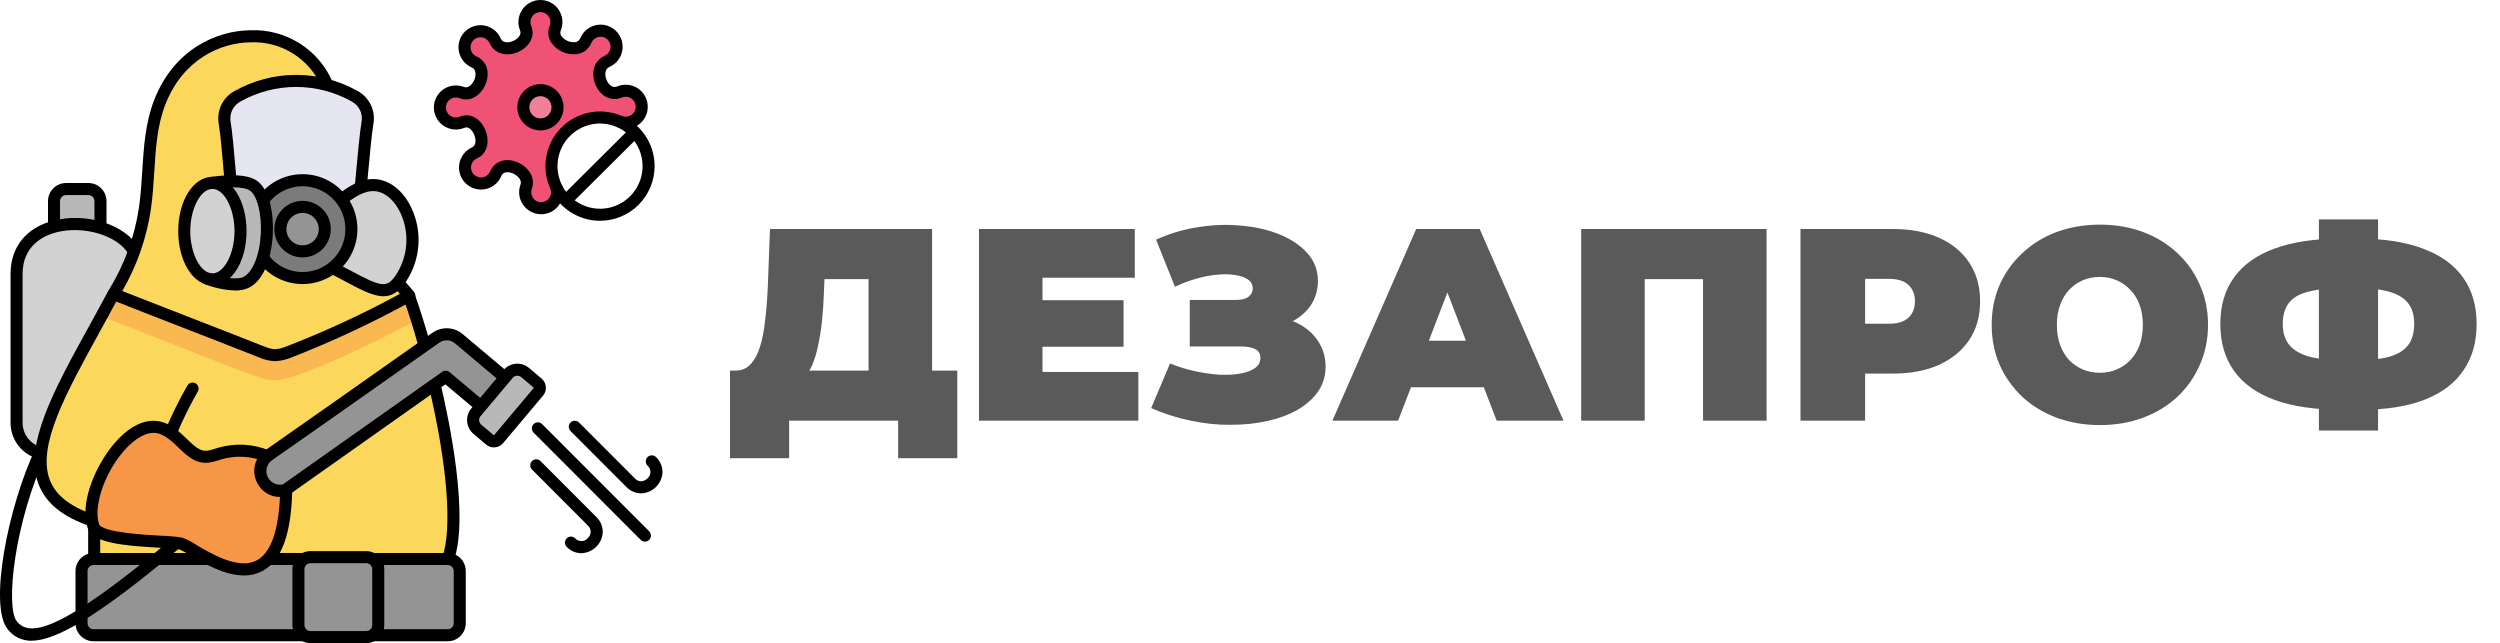 <?xml version="1.0" encoding="UTF-8"?> <svg xmlns="http://www.w3.org/2000/svg" width="517" height="133" viewBox="0 0 517 133" fill="none"><path d="M179.617 81.337V57.723H170.5L170.386 60.554C170.311 62.631 170.179 64.575 169.99 66.387C169.801 68.199 169.537 69.86 169.197 71.371C168.895 72.881 168.499 74.221 168.008 75.391C167.517 76.524 166.913 77.468 166.196 78.223L152.095 76.637C153.341 76.637 154.36 76.222 155.153 75.391C155.984 74.523 156.644 73.334 157.135 71.823C157.626 70.276 157.985 68.464 158.211 66.387C158.475 64.273 158.664 61.951 158.777 59.422L159.23 47.36H192.755V81.337H179.617ZM150.963 94.758V76.637H197.964V94.758H185.733V87H163.194V94.758H150.963ZM214.684 62.083H232.353V71.71H214.684V62.083ZM215.591 76.92H235.411V87H202.453V47.36H234.674V57.44H215.591V76.92ZM238.057 84.395L241.964 75.165C243.626 75.844 245.324 76.373 247.061 76.75C248.835 77.128 250.534 77.373 252.158 77.486C253.781 77.562 255.216 77.486 256.461 77.26C257.745 77.033 258.764 76.656 259.519 76.127C260.274 75.599 260.652 74.9 260.652 74.032C260.652 73.126 260.274 72.503 259.519 72.163C258.764 71.823 257.839 71.654 256.745 71.654H246.042V62.027H255.612C256.745 62.027 257.594 61.819 258.16 61.404C258.764 60.951 259.066 60.366 259.066 59.648C259.066 58.856 258.727 58.233 258.047 57.78C257.405 57.327 256.518 57.025 255.385 56.874C254.291 56.685 253.045 56.666 251.648 56.817C250.251 56.93 248.798 57.213 247.288 57.666C245.815 58.082 244.381 58.629 242.984 59.309L239.076 49.569C241.87 48.285 244.796 47.417 247.854 46.964C250.95 46.473 253.951 46.378 256.858 46.68C259.802 46.945 262.445 47.568 264.786 48.549C267.164 49.531 269.052 50.833 270.449 52.456C271.845 54.042 272.544 55.93 272.544 58.119C272.544 60.007 272.034 61.706 271.015 63.216C269.996 64.688 268.599 65.84 266.824 66.67C265.088 67.501 263.106 67.916 260.878 67.916L261.162 65.255C263.766 65.255 266.032 65.727 267.957 66.67C269.92 67.576 271.43 68.822 272.487 70.408C273.582 71.993 274.13 73.805 274.13 75.844C274.13 77.732 273.62 79.431 272.601 80.941C271.581 82.413 270.166 83.678 268.353 84.735C266.579 85.754 264.503 86.528 262.124 87.057C259.784 87.585 257.254 87.849 254.536 87.849C251.856 87.887 249.1 87.604 246.268 87C243.475 86.434 240.738 85.565 238.057 84.395ZM275.538 87L292.867 47.36H306.004L323.333 87H309.515L296.717 53.702H301.927L289.129 87H275.538ZM285.845 80.091L289.242 70.464H307.477L310.874 80.091H285.845ZM326.991 87V47.36H365.329V87H352.191V54.892L355.079 57.723H337.241L340.129 54.892V87H326.991ZM372.339 87V47.36H391.422C395.122 47.36 398.312 47.964 400.993 49.172C403.711 50.38 405.806 52.117 407.278 54.382C408.751 56.609 409.487 59.252 409.487 62.31C409.487 65.368 408.751 68.01 407.278 70.238C405.806 72.465 403.711 74.202 400.993 75.448C398.312 76.656 395.122 77.26 391.422 77.26H379.757L385.703 71.54V87H372.339ZM385.703 73.013L379.757 66.954H390.573C392.423 66.954 393.782 66.538 394.65 65.708C395.556 64.877 396.009 63.745 396.009 62.31C396.009 60.875 395.556 59.743 394.65 58.912C393.782 58.082 392.423 57.666 390.573 57.666H379.757L385.703 51.607V73.013ZM434.251 87.906C431.042 87.906 428.06 87.396 425.304 86.377C422.585 85.358 420.226 83.923 418.225 82.073C416.224 80.186 414.657 77.977 413.525 75.448C412.43 72.918 411.883 70.162 411.883 67.18C411.883 64.16 412.43 61.404 413.525 58.912C414.657 56.383 416.224 54.193 418.225 52.343C420.226 50.456 422.585 49.002 425.304 47.983C428.06 46.964 431.042 46.454 434.251 46.454C437.498 46.454 440.48 46.964 443.198 47.983C445.916 49.002 448.276 50.456 450.277 52.343C452.278 54.193 453.826 56.383 454.92 58.912C456.053 61.404 456.619 64.16 456.619 67.18C456.619 70.162 456.053 72.918 454.92 75.448C453.826 77.977 452.278 80.186 450.277 82.073C448.276 83.923 445.916 85.358 443.198 86.377C440.48 87.396 437.498 87.906 434.251 87.906ZM434.251 77.09C435.497 77.09 436.648 76.864 437.705 76.41C438.8 75.957 439.744 75.316 440.537 74.485C441.367 73.617 442.009 72.579 442.462 71.371C442.915 70.125 443.142 68.728 443.142 67.18C443.142 65.632 442.915 64.254 442.462 63.046C442.009 61.8 441.367 60.762 440.537 59.931C439.744 59.063 438.8 58.403 437.705 57.95C436.648 57.496 435.497 57.27 434.251 57.27C433.005 57.27 431.835 57.496 430.74 57.95C429.683 58.403 428.739 59.063 427.909 59.931C427.116 60.762 426.493 61.8 426.04 63.046C425.587 64.254 425.36 65.632 425.36 67.18C425.36 68.728 425.587 70.125 426.04 71.371C426.493 72.579 427.116 73.617 427.909 74.485C428.739 75.316 429.683 75.957 430.74 76.41C431.835 76.864 433.005 77.09 434.251 77.09ZM484.194 84.735C478.72 84.735 474.114 84.055 470.376 82.696C466.677 81.337 463.883 79.336 461.995 76.694C460.108 74.051 459.164 70.823 459.164 67.01C459.164 63.197 460.108 59.988 461.995 57.383C463.883 54.741 466.696 52.74 470.433 51.381C474.171 50.022 478.776 49.342 484.25 49.342C484.326 49.342 484.628 49.342 485.157 49.342C485.685 49.342 486.214 49.342 486.742 49.342C487.271 49.342 487.554 49.342 487.592 49.342C492.99 49.342 497.502 50.04 501.126 51.437C504.788 52.796 507.544 54.797 509.394 57.44C511.243 60.045 512.168 63.235 512.168 67.01C512.168 70.748 511.262 73.938 509.45 76.58C507.676 79.223 505.014 81.243 501.466 82.64C497.917 84.036 493.519 84.735 488.271 84.735C488.158 84.735 487.78 84.735 487.139 84.735C486.534 84.735 485.93 84.735 485.326 84.735C484.722 84.735 484.345 84.735 484.194 84.735ZM485.383 74.542C485.496 74.542 485.704 74.542 486.006 74.542C486.308 74.542 486.516 74.542 486.629 74.542C489.687 74.542 492.141 74.296 493.991 73.805C495.84 73.277 497.181 72.465 498.011 71.371C498.842 70.238 499.257 68.766 499.257 66.954C499.257 65.141 498.823 63.707 497.955 62.65C497.086 61.555 495.727 60.762 493.877 60.271C492.065 59.781 489.706 59.535 486.799 59.535C486.648 59.535 486.421 59.535 486.119 59.535C485.817 59.535 485.572 59.535 485.383 59.535C482.136 59.535 479.531 59.781 477.568 60.271C475.643 60.724 474.246 61.498 473.378 62.593C472.509 63.688 472.075 65.16 472.075 67.01C472.075 68.86 472.566 70.351 473.548 71.484C474.529 72.579 476.002 73.371 477.965 73.862C479.966 74.315 482.438 74.542 485.383 74.542ZM479.55 89.039V45.378H491.782V89.039H479.55Z" fill="#5A5A5A"></path><path d="M128.186 25.18L128.203 25.163C128.707 25.359 129.252 25.429 129.79 25.365C130.327 25.302 130.841 25.107 131.286 24.798C131.731 24.489 132.093 24.076 132.341 23.594C132.589 23.112 132.715 22.576 132.709 22.034C132.702 21.492 132.563 20.96 132.303 20.485C132.043 20.009 131.67 19.605 131.218 19.307C130.765 19.009 130.247 18.827 129.708 18.777C129.169 18.727 128.626 18.81 128.127 19.019C124.666 20.494 122.148 14.191 125.559 12.683C126.051 12.462 126.481 12.124 126.812 11.699C127.143 11.274 127.366 10.774 127.461 10.243C127.556 9.713 127.52 9.167 127.356 8.653C127.193 8.139 126.906 7.673 126.522 7.295C126.138 6.917 125.668 6.639 125.152 6.485C124.636 6.33 124.09 6.304 123.562 6.409C123.034 6.514 122.539 6.746 122.121 7.086C121.703 7.426 121.373 7.862 121.162 8.358C119.681 11.895 113.462 9.055 114.82 5.824C115.028 5.321 115.108 4.774 115.054 4.232C115 3.691 114.814 3.17 114.512 2.718C114.21 2.265 113.801 1.895 113.322 1.638C112.842 1.381 112.307 1.247 111.763 1.247C111.22 1.247 110.685 1.381 110.205 1.637C109.726 1.893 109.316 2.264 109.014 2.717C108.712 3.169 108.525 3.689 108.471 4.231C108.417 4.772 108.497 5.319 108.704 5.822C110.047 9.036 103.917 11.871 102.384 8.411C102.165 7.921 101.83 7.492 101.408 7.16C100.987 6.829 100.491 6.605 99.964 6.508C99.436 6.411 98.894 6.443 98.382 6.603C97.87 6.763 97.405 7.044 97.026 7.424C96.647 7.804 96.366 8.27 96.206 8.783C96.047 9.295 96.015 9.839 96.112 10.367C96.209 10.895 96.433 11.391 96.764 11.814C97.095 12.236 97.524 12.571 98.013 12.791C101.457 14.318 98.658 20.414 95.478 19.141C94.974 18.944 94.43 18.874 93.892 18.937C93.355 18.999 92.841 19.193 92.396 19.501C91.951 19.809 91.587 20.222 91.338 20.703C91.089 21.184 90.962 21.719 90.968 22.261C90.973 22.803 91.111 23.335 91.37 23.811C91.628 24.287 91.999 24.692 92.451 24.991C92.902 25.29 93.42 25.473 93.958 25.525C94.497 25.577 95.04 25.496 95.54 25.289C98.795 23.917 101.291 30.213 98.102 31.63C97.612 31.853 97.184 32.193 96.855 32.619C96.526 33.045 96.306 33.545 96.214 34.076C96.121 34.607 96.159 35.152 96.325 35.665C96.491 36.178 96.779 36.642 97.164 37.018C97.549 37.394 98.021 37.67 98.537 37.823C99.053 37.975 99.598 37.999 100.125 37.892C100.653 37.786 101.146 37.552 101.563 37.211C101.98 36.871 102.307 36.433 102.517 35.937C103.963 32.459 110.011 35.384 108.81 38.605C108.626 39.103 108.564 39.638 108.631 40.165C108.697 40.692 108.89 41.196 109.192 41.632C109.493 42.069 109.896 42.426 110.365 42.674C110.834 42.922 111.356 43.053 111.886 43.056C112.417 43.059 112.94 42.934 113.412 42.691C113.884 42.449 114.29 42.096 114.597 41.663C114.904 41.229 115.102 40.728 115.174 40.202C115.246 39.676 115.191 39.14 115.013 38.64C114.142 36.783 113.86 34.704 114.202 32.682C114.545 30.66 115.497 28.791 116.931 27.326C118.364 25.861 120.211 24.871 122.223 24.487C124.234 24.103 126.315 24.345 128.186 25.18Z" fill="#EF5275"></path><path d="M13.661 39.094H18.29C18.95 39.094 19.584 39.357 20.05 39.825C20.517 40.293 20.78 40.927 20.78 41.588V51.157H11.171V41.588C11.171 40.927 11.434 40.293 11.901 39.825C12.368 39.357 13.001 39.094 13.661 39.094Z" fill="#B8B8B8"></path><path d="M28.522 93.914H9.94C9.085 93.914 8.238 93.745 7.448 93.417C6.658 93.09 5.94 92.609 5.335 92.004C4.73 91.398 4.251 90.679 3.923 89.888C3.596 89.096 3.428 88.248 3.428 87.392V56.654C3.428 41.761 28.522 44.517 28.522 55.194L28.522 93.914Z" fill="#D2D2D2"></path><path d="M30.797 102.699C30.596 102.698 30.398 102.649 30.221 102.556C30.043 102.462 29.89 102.327 29.775 102.162C29.661 101.997 29.588 101.806 29.562 101.606C29.537 101.407 29.561 101.204 29.631 101.015C30.05 99.887 30.454 98.776 30.855 97.675C32.923 91.468 35.562 85.466 38.74 79.748C38.82 79.604 38.928 79.477 39.058 79.375C39.188 79.273 39.337 79.198 39.496 79.154C39.655 79.11 39.821 79.098 39.984 79.119C40.148 79.14 40.306 79.193 40.449 79.276C40.592 79.358 40.717 79.468 40.817 79.6C40.917 79.731 40.99 79.881 41.032 80.041C41.073 80.201 41.083 80.367 41.06 80.531C41.036 80.695 40.981 80.852 40.897 80.994C37.794 86.588 35.215 92.458 33.194 98.529C32.792 99.636 32.386 100.752 31.964 101.886C31.875 102.125 31.716 102.33 31.508 102.476C31.299 102.621 31.051 102.699 30.797 102.699Z" fill="#F9B851"></path><path d="M91.251 118.193C96.99 111.469 91.959 84.517 86.216 66.155L20.978 65.386C9.925 85.519 0.016 101.459 19.479 107.781V118.189L91.251 118.193Z" fill="#FBD85C"></path><path d="M56.87 78.629C61.774 78.629 79.142 70.022 86.215 66.155C85.665 64.394 85.107 62.708 84.553 61.13L23.463 60.803C22.636 62.353 21.807 63.881 20.977 65.385C56.284 79.363 54.78 78.629 56.87 78.629Z" fill="#F9B851"></path><path d="M61.299 39.886L67.993 18.346C62.714 3.573 39.95 3.316 33.032 21.169C30.369 28.041 31.04 35.698 29.985 42.993C29.067 49.318 26.846 55.383 23.464 60.803C33.746 64.875 43.535 68.597 53.817 72.668C56.336 73.666 57.217 73.77 60.121 72.636C68.541 69.35 76.734 65.506 84.644 61.13C79.647 55.427 83.732 59.271 61.299 39.886Z" fill="#FBD85C"></path><path d="M92.585 115.601H19.352C17.977 115.601 16.862 116.717 16.862 118.094V128.877C16.862 130.254 17.977 131.37 19.352 131.37H92.585C93.96 131.37 95.075 130.254 95.075 128.877V118.094C95.075 116.717 93.96 115.601 92.585 115.601Z" fill="#949494"></path><path d="M73.356 19.914C69.652 17.832 65.476 16.739 61.229 16.739C56.982 16.739 52.806 17.832 49.102 19.914C48.15 20.427 47.382 21.227 46.907 22.2C46.432 23.173 46.274 24.271 46.455 25.338C46.981 28.322 47.596 37.066 47.932 40.077L61.229 51.73L74.328 41.511C74.664 38.5 75.477 28.322 76.004 25.338C76.184 24.27 76.026 23.173 75.551 22.2C75.076 21.227 74.309 20.427 73.356 19.914Z" fill="#E6E5F2"></path><path d="M68.136 55.059C77.249 59.785 79.827 62.164 82.986 57.449C88.138 49.755 83.938 38.987 77.792 38.307C74.98 37.995 72.43 39.833 70.198 41.575L65.498 48.095L68.136 55.059Z" fill="#D2D2D2"></path><path d="M62.571 57.5C68.15 57.5 72.672 52.971 72.672 47.384C72.672 41.797 68.15 37.268 62.571 37.268C56.993 37.268 52.471 41.797 52.471 47.384C52.471 52.971 56.993 57.5 62.571 57.5Z" fill="#7B7B7B"></path><path d="M62.571 51.984C65.108 51.984 67.164 49.924 67.164 47.384C67.164 44.843 65.108 42.784 62.571 42.784C60.035 42.784 57.978 44.843 57.978 47.384C57.978 49.924 60.035 51.984 62.571 51.984Z" fill="#949494"></path><path d="M42.602 57.518C44.662 58.366 48.728 59.379 50.756 58.457C56.261 55.955 56.554 40.826 52.215 38.271C50.278 37.13 46.254 37.474 43.639 37.833L42.602 57.518Z" fill="#B8B8B8"></path><path d="M104.445 78.095L94.87 70.038C94.214 69.486 93.394 69.168 92.538 69.132C91.682 69.096 90.839 69.345 90.139 69.84C79.996 77.017 56.303 93.641 55.281 94.333C55.281 94.333 46.489 100.171 47.492 102.783C48.609 105.688 59.193 101.203 59.193 101.203L92.171 77.91L99.453 84.036L104.487 83.61L104.445 78.095Z" fill="#949494"></path><path d="M43.922 57.78C47.136 57.78 49.742 53.311 49.742 47.799C49.742 42.287 47.136 37.819 43.922 37.819C40.708 37.819 38.102 42.287 38.102 47.799C38.102 53.311 40.708 57.78 43.922 57.78Z" fill="#D2D2D2"></path><path d="M98.422 85.286L105.081 77.364C105.506 76.858 106.115 76.542 106.773 76.485C107.431 76.428 108.084 76.636 108.589 77.062L111.207 79.269C111.459 79.482 111.617 79.786 111.645 80.116C111.673 80.445 111.57 80.773 111.357 81.026L103.095 90.856C102.882 91.109 102.578 91.267 102.249 91.295C101.92 91.323 101.593 91.22 101.341 91.007L98.724 88.8C98.218 88.374 97.903 87.764 97.846 87.106C97.79 86.447 97.997 85.792 98.422 85.286Z" fill="#B8B8B8"></path><path d="M31.898 88.27C34.449 88.344 36.451 90.368 38.281 92.15C41.618 95.398 43.028 94.511 45.418 93.805C48.671 92.857 52.149 93.043 55.282 94.333C54.563 94.943 54.08 95.785 53.914 96.714C53.749 97.643 53.911 98.601 54.374 99.422C54.837 100.244 55.572 100.878 56.451 101.217C57.331 101.555 58.3 101.575 59.193 101.275C58.587 129.406 40.473 113.151 37.371 112.396C34.83 111.778 20.46 112.251 19.308 108.792C17.061 102.043 24.964 88.073 31.898 88.27Z" fill="#F79646"></path><path d="M111.762 25.727C113.716 25.727 115.301 24.14 115.301 22.182C115.301 20.224 113.716 18.637 111.762 18.637C109.807 18.637 108.222 20.224 108.222 22.182C108.222 24.14 109.807 25.727 111.762 25.727Z" fill="#F27F98"></path><path d="M111.914 44.303C111.184 44.302 110.466 44.126 109.818 43.789C109.171 43.452 108.613 42.964 108.193 42.367C107.765 41.767 107.49 41.071 107.394 40.341C107.297 39.61 107.382 38.866 107.64 38.176C108.02 37.156 106.901 36.191 105.986 35.828C105.568 35.664 104.164 35.217 103.665 36.417C103.377 37.1 102.927 37.702 102.353 38.172C101.78 38.641 101.102 38.963 100.376 39.11C99.65 39.257 98.9 39.225 98.19 39.016C97.479 38.807 96.831 38.427 96.3 37.91C95.769 37.393 95.373 36.754 95.144 36.049C94.916 35.344 94.862 34.593 94.989 33.863C95.116 33.132 95.418 32.444 95.871 31.857C96.323 31.27 96.912 30.802 97.586 30.495C98.59 30.049 98.408 28.631 98.043 27.786C98.01 27.71 97.222 25.928 96.022 26.438C95.334 26.724 94.587 26.837 93.846 26.766C93.104 26.695 92.392 26.444 91.77 26.033C91.149 25.622 90.637 25.065 90.281 24.41C89.924 23.755 89.734 23.023 89.725 22.277C89.717 21.531 89.892 20.795 90.234 20.132C90.576 19.47 91.076 18.902 91.688 18.477C92.301 18.053 93.008 17.786 93.747 17.699C94.487 17.613 95.237 17.709 95.93 17.98C96.9 18.372 97.756 17.308 98.094 16.502C98.178 16.303 98.874 14.537 97.508 13.931C96.834 13.629 96.244 13.168 95.788 12.588C95.332 12.007 95.024 11.324 94.89 10.598C94.755 9.871 94.8 9.123 95.018 8.417C95.237 7.712 95.623 7.07 96.144 6.547C96.665 6.024 97.306 5.636 98.01 5.416C98.714 5.195 99.461 5.15 100.187 5.283C100.912 5.416 101.595 5.724 102.175 6.18C102.756 6.636 103.217 7.226 103.519 7.9C104.135 9.289 105.914 8.568 106.115 8.481C106.915 8.135 107.958 7.27 107.555 6.304C107.269 5.611 107.158 4.859 107.232 4.113C107.306 3.367 107.562 2.651 107.978 2.027C108.394 1.404 108.956 0.893 109.616 0.54C110.276 0.186 111.012 0.001 111.761 0H111.763C112.511 0.001 113.247 0.186 113.907 0.539C114.566 0.893 115.129 1.403 115.544 2.026C115.96 2.649 116.217 3.364 116.291 4.109C116.365 4.855 116.255 5.607 115.97 6.3C115.879 6.509 115.851 6.74 115.889 6.965C115.927 7.19 116.03 7.399 116.186 7.566C116.511 7.96 116.926 8.271 117.395 8.473C117.864 8.675 118.375 8.762 118.885 8.728C119.135 8.71 119.374 8.62 119.574 8.469C119.775 8.318 119.927 8.112 120.013 7.876C120.451 6.843 121.254 6.008 122.269 5.531C123.283 5.054 124.438 4.969 125.511 5.291C126.585 5.614 127.502 6.322 128.086 7.279C128.671 8.237 128.883 9.377 128.681 10.481C128.553 11.21 128.249 11.896 127.793 12.479C127.337 13.062 126.745 13.522 126.069 13.82C124.864 14.353 125.14 15.861 125.453 16.585C125.536 16.776 126.303 18.441 127.639 17.872C128.339 17.578 129.101 17.464 129.856 17.54C130.612 17.616 131.336 17.881 131.963 18.309C132.591 18.737 133.101 19.315 133.449 19.991C133.796 20.667 133.969 21.42 133.952 22.18C133.942 22.91 133.754 23.626 133.404 24.266C133.054 24.906 132.554 25.451 131.946 25.854C131.336 26.264 130.636 26.521 129.906 26.603C129.176 26.685 128.436 26.59 127.751 26.325L128.653 24.001C128.966 24.12 129.303 24.163 129.635 24.124C129.968 24.086 130.287 23.967 130.564 23.779C130.838 23.599 131.064 23.353 131.221 23.064C131.378 22.775 131.461 22.451 131.463 22.122C131.47 21.779 131.392 21.438 131.234 21.133C131.077 20.827 130.846 20.565 130.562 20.371C130.279 20.177 129.951 20.058 129.61 20.022C129.268 19.987 128.923 20.038 128.606 20.17C126.497 21.068 124.208 19.979 123.169 17.576C122.23 15.408 122.576 12.639 125.055 11.542C125.361 11.403 125.627 11.192 125.832 10.926C126.038 10.661 126.175 10.349 126.233 10.018C126.291 9.688 126.268 9.348 126.165 9.028C126.062 8.709 125.883 8.419 125.644 8.184C125.404 7.95 125.111 7.777 124.789 7.681C124.468 7.585 124.128 7.57 123.8 7.635C123.471 7.701 123.163 7.845 122.903 8.057C122.642 8.268 122.437 8.54 122.305 8.849C122.051 9.488 121.627 10.045 121.079 10.46C120.531 10.875 119.88 11.131 119.197 11.202C118.253 11.295 117.3 11.149 116.427 10.777C115.555 10.405 114.789 9.819 114.202 9.073C113.786 8.556 113.517 7.937 113.424 7.28C113.331 6.623 113.417 5.953 113.672 5.34C113.802 5.029 113.853 4.691 113.819 4.355C113.785 4.02 113.668 3.698 113.479 3.419C113.291 3.135 113.036 2.903 112.737 2.741C112.437 2.58 112.103 2.495 111.763 2.494C111.424 2.495 111.09 2.579 110.791 2.739C110.492 2.899 110.237 3.13 110.049 3.412C109.86 3.694 109.744 4.018 109.71 4.355C109.676 4.693 109.726 5.034 109.855 5.348C110.838 7.701 109.214 9.859 107.1 10.772C104.653 11.83 102.19 11.048 101.246 8.917C101.115 8.627 100.919 8.371 100.672 8.169C100.426 7.968 100.137 7.826 99.826 7.755C99.327 7.641 98.804 7.716 98.357 7.967C97.911 8.218 97.573 8.626 97.41 9.112C97.248 9.598 97.271 10.127 97.476 10.597C97.681 11.067 98.054 11.443 98.521 11.653C100.659 12.602 101.429 14.995 100.388 17.47C99.497 19.589 97.365 21.241 95.014 20.301C94.692 20.172 94.343 20.129 93.999 20.175C93.655 20.221 93.329 20.356 93.053 20.566C92.647 20.865 92.365 21.302 92.259 21.795C92.154 22.288 92.232 22.803 92.479 23.243C92.726 23.682 93.125 24.016 93.601 24.181C94.077 24.346 94.597 24.33 95.062 24.138C97.109 23.271 99.278 24.367 100.329 26.798C101.265 28.969 100.975 31.718 98.606 32.771C98.298 32.909 98.03 33.123 97.826 33.392C97.622 33.662 97.488 33.978 97.438 34.313C97.383 34.65 97.412 34.996 97.523 35.32C97.634 35.643 97.824 35.934 98.075 36.166C98.318 36.389 98.611 36.551 98.93 36.638C99.249 36.724 99.584 36.733 99.906 36.663C100.229 36.593 100.531 36.447 100.785 36.236C101.04 36.025 101.24 35.756 101.369 35.452C102.237 33.365 104.511 32.565 106.901 33.51C109.071 34.369 110.886 36.6 109.975 39.042C109.859 39.353 109.822 39.688 109.866 40.017C109.909 40.346 110.033 40.659 110.226 40.929C110.41 41.212 110.664 41.441 110.964 41.596C111.263 41.75 111.597 41.824 111.934 41.81C112.259 41.809 112.579 41.729 112.866 41.577C113.154 41.425 113.4 41.206 113.585 40.938C113.775 40.669 113.898 40.357 113.942 40.03C113.987 39.703 113.951 39.37 113.839 39.059L116.185 38.223C116.427 38.908 116.503 39.641 116.406 40.362C116.309 41.082 116.042 41.769 115.627 42.365C115.217 42.961 114.669 43.448 114.03 43.786C113.391 44.123 112.681 44.301 111.959 44.304L111.914 44.303Z" fill="black"></path><path d="M22.023 47.096H19.534V41.589C19.533 41.258 19.402 40.941 19.169 40.707C18.935 40.474 18.619 40.342 18.289 40.342H13.661C13.331 40.342 13.014 40.474 12.781 40.707C12.547 40.941 12.416 41.258 12.416 41.589V46.885H9.926V41.589C9.927 40.597 10.321 39.646 11.021 38.945C11.721 38.243 12.67 37.849 13.661 37.848H18.289C19.279 37.849 20.229 38.243 20.929 38.945C21.629 39.646 22.023 40.597 22.024 41.589L22.023 47.096Z" fill="black"></path><path d="M8.161 94.955C6.457 94.56 4.937 93.596 3.85 92.222C2.764 90.847 2.176 89.144 2.182 87.392V56.654C2.182 51.112 5.401 47.096 11.014 45.636C17.912 43.838 26.042 46.468 28.768 51.37L26.593 52.584C24.452 48.732 17.326 46.573 11.64 48.049C9.038 48.726 4.672 50.745 4.672 56.654V87.392C4.668 88.582 5.067 89.738 5.804 90.671C6.541 91.604 7.573 92.258 8.731 92.527L8.161 94.955Z" fill="black"></path><path d="M35.319 90.745C35.114 90.745 34.912 90.694 34.731 90.596C34.55 90.499 34.396 90.358 34.283 90.187C34.169 90.015 34.1 89.819 34.081 89.614C34.061 89.409 34.093 89.203 34.172 89.014C35.497 85.831 37.023 82.737 38.74 79.749C38.82 79.605 38.928 79.478 39.058 79.376C39.188 79.274 39.337 79.199 39.496 79.155C39.655 79.111 39.821 79.099 39.984 79.12C40.148 79.141 40.306 79.194 40.449 79.276C40.592 79.359 40.717 79.469 40.817 79.601C40.917 79.732 40.99 79.882 41.032 80.042C41.073 80.202 41.083 80.368 41.06 80.532C41.036 80.695 40.981 80.853 40.897 80.995C39.231 83.893 37.752 86.895 36.467 89.982C36.371 90.208 36.212 90.401 36.008 90.537C35.803 90.673 35.564 90.745 35.319 90.745Z" fill="black"></path><path d="M86.6 71.831C85.566 68.14 84.482 64.679 83.378 61.545L85.727 60.716C86.848 63.901 87.948 67.414 88.997 71.157L86.6 71.831Z" fill="black"></path><path d="M93.832 116.015L91.483 115.187C93.559 109.286 92.504 96.065 88.662 79.82L91.085 79.245C92.98 87.261 97.043 106.887 93.832 116.015Z" fill="black"></path><path d="M18.233 109.14H20.723V115.602H18.233V109.14Z" fill="black"></path><path d="M18.456 108.753C12.886 106.824 9.458 104.01 7.977 100.15C4.874 92.062 11.139 80.682 18.394 67.504C19.696 65.141 21.035 62.708 22.366 60.215L24.561 61.391C23.225 63.894 21.881 66.336 20.575 68.709C13.62 81.341 7.614 92.25 10.301 99.255C11.503 102.386 14.436 104.722 19.269 106.396L18.456 108.753Z" fill="black"></path><path d="M56.867 74.698C55.653 74.638 54.461 74.342 53.359 73.828C48.217 71.791 43.198 69.843 38.179 67.895C33.162 65.946 28.146 63.999 23.006 61.963C22.836 61.896 22.683 61.792 22.557 61.659C22.432 61.526 22.337 61.367 22.28 61.193C22.223 61.019 22.205 60.834 22.227 60.653C22.25 60.471 22.311 60.297 22.408 60.142C25.694 54.866 27.854 48.967 28.753 42.815C29.105 40.38 29.265 37.838 29.419 35.38C29.727 30.488 30.045 25.43 31.871 20.718C35.961 10.163 44.834 6.328 51.773 6.258C55.389 6.104 58.964 7.064 62.019 9.008C65.073 10.951 67.46 13.785 68.858 17.128L66.555 18.077C65.341 15.199 63.276 12.763 60.637 11.096C57.999 9.428 54.914 8.61 51.798 8.752C45.673 8.813 37.832 12.226 34.192 21.62C32.505 25.971 32.213 30.617 31.904 35.537C31.746 38.044 31.583 40.637 31.217 43.171C30.34 49.168 28.328 54.943 25.29 60.184C29.948 62.024 34.514 63.796 39.078 65.568C44.102 67.519 49.127 69.47 54.274 71.509C56.545 72.408 57.095 72.479 59.669 71.475C67.557 68.393 75.246 64.821 82.689 60.779C82.525 60.59 82.374 60.413 82.231 60.246C81.899 59.858 81.615 59.527 81.343 59.219L83.209 57.568C83.488 57.884 83.779 58.223 84.12 58.621C84.517 59.084 84.983 59.628 85.579 60.307C85.702 60.447 85.792 60.614 85.842 60.793C85.892 60.973 85.902 61.161 85.87 61.345C85.838 61.529 85.765 61.703 85.657 61.855C85.549 62.007 85.408 62.132 85.245 62.222C77.285 66.624 69.043 70.491 60.573 73.799C59.405 74.329 58.148 74.633 56.867 74.698Z" fill="black"></path><path d="M62.891 132.618H19.352C18.361 132.616 17.412 132.222 16.712 131.521C16.012 130.819 15.618 129.869 15.617 128.877V118.095C15.618 117.103 16.012 116.152 16.712 115.451C17.412 114.75 18.361 114.355 19.352 114.354H43.256V116.848H19.352C19.021 116.848 18.705 116.98 18.472 117.214C18.238 117.447 18.107 117.764 18.107 118.095V128.877C18.107 129.207 18.238 129.524 18.472 129.758C18.705 129.992 19.021 130.123 19.352 130.124H62.891V132.618Z" fill="black"></path><path d="M92.585 132.618H77.044V130.124H92.585C92.915 130.123 93.231 129.992 93.465 129.758C93.698 129.524 93.83 129.207 93.83 128.877V118.095C93.83 117.764 93.698 117.447 93.465 117.214C93.231 116.98 92.915 116.848 92.585 116.848H77.044V114.354H92.585C93.575 114.355 94.525 114.75 95.225 115.451C95.925 116.152 96.319 117.103 96.32 118.095V128.877C96.319 129.869 95.925 130.819 95.225 131.521C94.525 132.222 93.575 132.616 92.585 132.618Z" fill="black"></path><path d="M55.445 114.354H62.891V116.848H55.445V114.354Z" fill="black"></path><path d="M75.835 38.92L73.356 38.689L73.542 36.67C73.93 32.444 74.413 27.185 74.777 25.122C74.913 24.311 74.792 23.478 74.43 22.74C74.068 22.002 73.484 21.396 72.76 21.009C69.257 19.033 65.307 17.99 61.287 17.98C57.267 17.971 53.312 18.994 49.8 20.953C49.051 21.334 48.443 21.942 48.062 22.692C47.681 23.441 47.548 24.292 47.681 25.122C48.035 27.127 48.409 31.448 48.738 35.259L48.924 37.384L46.444 37.605L46.258 35.475C45.949 31.901 45.564 27.453 45.229 25.556C45.002 24.231 45.196 22.868 45.784 21.66C46.372 20.451 47.324 19.458 48.505 18.821C52.391 16.635 56.773 15.488 61.229 15.488C65.686 15.488 70.067 16.635 73.953 18.821C75.135 19.459 76.087 20.452 76.675 21.66C77.262 22.869 77.456 24.232 77.229 25.557C76.883 27.517 76.385 32.94 76.022 36.898L75.835 38.92Z" fill="black"></path><path d="M79.306 61.265C77.12 61.265 74.506 59.865 70.891 57.928C69.888 57.391 68.784 56.799 67.562 56.166L68.707 53.951C69.94 54.591 71.053 55.187 72.065 55.729C78.966 59.427 79.964 59.723 81.951 56.754C83.148 54.89 83.858 52.754 84.015 50.544C84.172 48.333 83.772 46.119 82.852 44.104C81.632 41.475 79.689 39.771 77.655 39.547C75.364 39.288 73.094 40.895 70.963 42.558L69.432 40.591C71.967 38.613 74.705 36.709 77.928 37.067C80.835 37.389 83.52 39.627 85.109 43.052C86.225 45.453 86.711 48.099 86.52 50.739C86.329 53.38 85.468 55.929 84.019 58.143C82.527 60.372 81.053 61.265 79.306 61.265Z" fill="black"></path><path d="M62.571 58.747C60.773 58.744 59 58.315 57.399 57.493C55.798 56.672 54.415 55.482 53.362 54.021L55.381 52.564C56.475 54.087 58.023 55.223 59.802 55.809C61.581 56.396 63.5 56.402 65.283 55.827C67.066 55.252 68.621 54.126 69.725 52.61C70.829 51.095 71.424 49.267 71.425 47.391C71.427 45.515 70.835 43.687 69.734 42.17C68.632 40.652 67.079 39.523 65.297 38.946C63.515 38.368 61.596 38.371 59.816 38.954C58.036 39.538 56.486 40.672 55.39 42.193L53.373 40.731C54.51 39.154 56.033 37.895 57.795 37.076C59.557 36.257 61.499 35.905 63.436 36.053C65.373 36.202 67.24 36.846 68.857 37.924C70.474 39.002 71.788 40.477 72.672 42.21C73.557 43.942 73.982 45.873 73.908 47.817C73.834 49.761 73.263 51.654 72.249 53.314C71.235 54.973 69.813 56.345 68.119 57.296C66.424 58.247 64.514 58.747 62.571 58.747Z" fill="black"></path><path d="M62.571 53.23C61.416 53.23 60.288 52.888 59.328 52.245C58.368 51.602 57.62 50.689 57.178 49.621C56.736 48.553 56.62 47.377 56.846 46.243C57.071 45.109 57.627 44.067 58.443 43.249C59.26 42.431 60.3 41.875 61.432 41.649C62.565 41.423 63.738 41.539 64.805 41.982C65.872 42.424 66.783 43.174 67.425 44.135C68.066 45.097 68.409 46.227 68.409 47.384C68.407 48.934 67.791 50.42 66.697 51.516C65.602 52.612 64.119 53.229 62.571 53.23ZM62.571 44.031C61.909 44.031 61.262 44.227 60.711 44.596C60.161 44.964 59.731 45.488 59.478 46.101C59.225 46.713 59.158 47.387 59.288 48.038C59.417 48.688 59.736 49.286 60.204 49.755C60.672 50.224 61.269 50.543 61.918 50.672C62.567 50.802 63.24 50.735 63.852 50.481C64.464 50.228 64.987 49.798 65.354 49.246C65.722 48.695 65.919 48.047 65.919 47.384C65.918 46.495 65.565 45.642 64.937 45.014C64.309 44.385 63.459 44.032 62.571 44.031Z" fill="black"></path><path d="M48.625 60.072C46.394 59.99 44.195 59.516 42.128 58.671L43.075 56.364C45.424 57.332 48.864 57.947 50.241 57.322C52.213 56.425 53.696 52.836 53.93 48.39C54.153 44.153 53.144 40.265 51.583 39.346C50.893 38.938 48.962 38.361 43.807 39.068L43.471 36.597C48.034 35.971 51.101 36.167 52.846 37.195C55.83 38.952 56.634 44.395 56.417 48.521C56.306 50.62 55.608 57.62 51.27 59.592C50.432 59.936 49.531 60.099 48.625 60.072Z" fill="black"></path><path d="M55.979 95.366L54.584 93.3C55.633 92.591 79.37 75.933 89.42 68.821C90.345 68.168 91.459 67.84 92.59 67.888C93.72 67.935 94.803 68.355 95.67 69.083L105.245 77.139L103.644 79.049L94.069 70.993C93.623 70.618 93.066 70.402 92.485 70.378C91.904 70.353 91.331 70.523 90.856 70.859C80.8 77.975 57.03 94.654 55.979 95.366Z" fill="black"></path><path d="M59.91 102.222L58.476 100.184L91.454 76.89C91.679 76.732 91.949 76.652 92.224 76.664C92.499 76.675 92.761 76.778 92.972 76.955L100.253 83.081L98.652 84.99L92.104 79.482L59.91 102.222Z" fill="black"></path><path d="M6.497 132.503C5.555 132.518 4.622 132.313 3.774 131.904C2.925 131.494 2.183 130.892 1.608 130.144C-2.352 125.444 1.538 104.97 7.442 92.532L9.691 93.603C3.074 107.544 1.009 125.565 3.511 128.535C6.023 131.515 11.657 131.487 35.682 111.304L37.282 113.215C20.173 127.587 11.537 132.502 6.497 132.503Z" fill="black"></path><path d="M43.922 59.026C39.96 59.026 36.857 54.094 36.857 47.799C36.857 41.504 39.96 36.572 43.922 36.572C47.883 36.572 50.986 41.503 50.986 47.799C50.986 54.094 47.884 59.026 43.922 59.026ZM43.922 39.066C41.485 39.066 39.347 43.147 39.347 47.799C39.347 52.451 41.485 56.532 43.922 56.532C46.359 56.532 48.497 52.451 48.497 47.799C48.497 43.147 46.359 39.066 43.922 39.066Z" fill="black"></path><path d="M102.139 92.523C101.554 92.523 100.986 92.316 100.538 91.938L97.92 89.732C97.545 89.415 97.236 89.028 97.01 88.592C96.784 88.156 96.646 87.68 96.604 87.19C96.562 86.701 96.617 86.208 96.765 85.739C96.913 85.271 97.152 84.837 97.468 84.461L104.125 76.537C104.764 75.779 105.676 75.305 106.663 75.221C107.65 75.135 108.63 75.446 109.388 76.084L112.006 78.29C112.51 78.717 112.825 79.326 112.882 79.985C112.938 80.644 112.732 81.298 112.307 81.804L104.046 91.636C103.812 91.915 103.52 92.138 103.191 92.291C102.862 92.444 102.503 92.523 102.139 92.523ZM106.984 77.7C106.803 77.699 106.623 77.739 106.458 77.816C106.293 77.892 106.147 78.004 106.03 78.143L99.373 86.067C99.268 86.192 99.188 86.337 99.138 86.493C99.089 86.649 99.071 86.813 99.085 86.977C99.099 87.14 99.145 87.298 99.22 87.444C99.295 87.589 99.398 87.718 99.524 87.823L102.142 90.03L110.402 80.198L107.784 77.991C107.56 77.803 107.277 77.699 106.984 77.7Z" fill="black"></path><path d="M75.732 133H64.204C63.213 132.999 62.264 132.604 61.564 131.903C60.864 131.202 60.47 130.251 60.469 129.259V117.712C60.47 116.72 60.864 115.769 61.564 115.068C62.264 114.367 63.213 113.972 64.204 113.971H75.732C76.722 113.972 77.671 114.367 78.371 115.068C79.072 115.769 79.466 116.72 79.467 117.712V129.259C79.466 130.251 79.072 131.202 78.371 131.903C77.671 132.604 76.722 132.999 75.732 133ZM64.204 116.465C63.873 116.465 63.557 116.597 63.324 116.831C63.09 117.064 62.959 117.381 62.959 117.712V129.259C62.959 129.59 63.09 129.907 63.324 130.14C63.557 130.374 63.873 130.506 64.204 130.506H75.732C76.062 130.506 76.378 130.374 76.612 130.14C76.845 129.907 76.976 129.59 76.977 129.259V117.712C76.976 117.381 76.845 117.064 76.612 116.83C76.378 116.597 76.062 116.465 75.732 116.465H64.204Z" fill="black"></path><path d="M50.436 119.001C46.389 119.001 42.137 116.486 39.309 114.814C38.597 114.355 37.851 113.951 37.077 113.607C35.756 113.424 34.427 113.314 33.094 113.277C25.24 112.84 19.151 112.262 18.127 109.187C16.527 104.381 19.313 97.451 22.579 93.046C25.523 89.074 28.805 86.917 31.933 87.024C34.895 87.109 37.069 89.23 38.989 91.1L39.149 91.256C41.639 93.68 42.502 93.41 44.396 92.815L45.066 92.609C48.591 91.574 52.364 91.775 55.759 93.181C55.957 93.263 56.131 93.395 56.263 93.565C56.395 93.734 56.481 93.935 56.513 94.147C56.545 94.36 56.522 94.577 56.445 94.778C56.368 94.979 56.241 95.156 56.076 95.293C55.582 95.717 55.251 96.299 55.138 96.941C55.026 97.582 55.139 98.243 55.458 98.81C55.778 99.377 56.284 99.815 56.89 100.05C57.497 100.285 58.166 100.302 58.783 100.098C58.973 100.032 59.176 100.012 59.375 100.042C59.573 100.071 59.762 100.148 59.925 100.266C60.087 100.385 60.219 100.541 60.308 100.721C60.398 100.901 60.442 101.101 60.438 101.302C60.241 110.39 58.264 115.857 54.39 118.017C53.179 118.681 51.816 119.02 50.436 119.001ZM31.755 89.516C29.588 89.516 26.914 91.381 24.578 94.533C21.153 99.153 19.395 105.113 20.489 108.399C21.059 110.111 30.221 110.62 33.232 110.787C34.717 110.818 36.198 110.951 37.665 111.185C38.692 111.556 39.67 112.054 40.575 112.667C43.895 114.63 49.454 117.916 53.18 115.838C55.977 114.279 57.562 109.886 57.896 102.77C56.953 102.782 56.024 102.533 55.212 102.051C54.4 101.57 53.736 100.874 53.292 100.04C52.842 99.267 52.595 98.393 52.576 97.499C52.557 96.605 52.765 95.721 53.182 94.93C50.752 94.268 48.186 94.293 45.769 95.002L45.142 95.196C42.62 95.987 40.722 96.265 37.413 93.045L37.252 92.888C35.581 91.259 33.854 89.575 31.862 89.517C31.826 89.516 31.791 89.516 31.755 89.516Z" fill="black"></path><path d="M133.375 112.01C133.212 112.01 133.05 111.978 132.899 111.915C132.748 111.853 132.611 111.761 132.495 111.645L110.364 89.478C110.245 89.363 110.151 89.226 110.086 89.074C110.021 88.921 109.987 88.758 109.985 88.593C109.984 88.427 110.016 88.263 110.078 88.111C110.141 87.957 110.233 87.819 110.35 87.702C110.467 87.585 110.605 87.492 110.758 87.429C110.911 87.367 111.075 87.335 111.24 87.336C111.405 87.338 111.568 87.372 111.72 87.437C111.872 87.502 112.009 87.596 112.124 87.715L134.256 109.881C134.43 110.056 134.548 110.278 134.596 110.52C134.644 110.762 134.62 111.012 134.525 111.24C134.431 111.468 134.272 111.663 134.067 111.8C133.862 111.937 133.622 112.01 133.375 112.01Z" fill="black"></path><path d="M120.191 114.403C119.626 114.396 119.068 114.275 118.551 114.047C118.034 113.819 117.567 113.489 117.18 113.077C116.954 112.842 116.828 112.527 116.831 112.2C116.834 111.873 116.965 111.56 117.195 111.329C117.426 111.098 117.739 110.967 118.065 110.964C118.391 110.961 118.706 111.087 118.941 111.314C119.105 111.499 119.307 111.648 119.533 111.749C119.759 111.849 120.005 111.901 120.252 111.899C120.5 111.897 120.744 111.842 120.969 111.738C121.194 111.634 121.393 111.483 121.555 111.295C121.899 110.963 122.112 110.519 122.157 110.043C122.165 109.787 122.116 109.532 122.015 109.296C121.914 109.061 121.762 108.85 121.571 108.68L110.036 97.127C109.917 97.012 109.823 96.874 109.757 96.722C109.692 96.57 109.658 96.407 109.656 96.241C109.655 96.076 109.686 95.911 109.749 95.758C109.812 95.605 109.904 95.466 110.021 95.349C110.138 95.231 110.277 95.139 110.43 95.076C110.583 95.013 110.747 94.982 110.912 94.983C111.077 94.985 111.241 95.019 111.393 95.085C111.544 95.15 111.682 95.245 111.797 95.364L123.331 106.917C123.772 107.338 124.118 107.849 124.344 108.415C124.57 108.981 124.672 109.59 124.642 110.199C124.547 111.326 124.04 112.377 123.219 113.153C122.397 113.929 121.319 114.374 120.191 114.403Z" fill="black"></path><path d="M132.564 102.024C131.997 102.016 131.437 101.895 130.917 101.669C130.397 101.442 129.927 101.114 129.535 100.704L118 89.151C117.882 89.035 117.788 88.898 117.724 88.746C117.659 88.594 117.626 88.431 117.625 88.266C117.623 88.101 117.655 87.937 117.718 87.784C117.78 87.632 117.873 87.493 117.989 87.376C118.106 87.26 118.244 87.167 118.397 87.104C118.549 87.042 118.713 87.01 118.877 87.011C119.042 87.012 119.205 87.046 119.357 87.111C119.508 87.175 119.646 87.269 119.761 87.387L131.295 98.94C131.466 99.131 131.676 99.283 131.912 99.384C132.147 99.486 132.401 99.535 132.657 99.528C133.132 99.483 133.576 99.269 133.907 98.925C134.094 98.763 134.245 98.563 134.348 98.338C134.452 98.113 134.507 97.868 134.509 97.62C134.51 97.372 134.459 97.127 134.359 96.9C134.258 96.674 134.111 96.471 133.926 96.307C133.807 96.191 133.713 96.054 133.648 95.902C133.583 95.75 133.549 95.586 133.548 95.421C133.546 95.256 133.578 95.092 133.641 94.939C133.703 94.786 133.796 94.647 133.912 94.53C134.029 94.413 134.168 94.32 134.321 94.258C134.473 94.195 134.637 94.163 134.802 94.165C134.967 94.166 135.13 94.2 135.282 94.265C135.434 94.33 135.571 94.425 135.686 94.543C136.127 94.964 136.472 95.476 136.698 96.042C136.924 96.609 137.025 97.218 136.995 97.827C136.904 98.907 136.434 99.921 135.668 100.687C134.902 101.454 133.891 101.925 132.812 102.017C132.729 102.021 132.647 102.024 132.564 102.024Z" fill="black"></path><path d="M111.762 26.974C110.816 26.974 109.891 26.693 109.104 26.166C108.317 25.64 107.704 24.892 107.342 24.016C106.98 23.141 106.885 22.177 107.069 21.248C107.254 20.318 107.71 19.464 108.379 18.794C109.048 18.124 109.9 17.667 110.828 17.483C111.756 17.298 112.718 17.392 113.592 17.755C114.466 18.118 115.214 18.732 115.739 19.52C116.265 20.308 116.546 21.234 116.546 22.182C116.544 23.452 116.04 24.67 115.143 25.569C114.246 26.467 113.031 26.972 111.762 26.974ZM111.762 19.884C111.308 19.884 110.865 20.019 110.487 20.271C110.11 20.524 109.816 20.883 109.642 21.302C109.468 21.722 109.423 22.184 109.511 22.63C109.6 23.076 109.818 23.485 110.139 23.807C110.46 24.128 110.869 24.347 111.314 24.436C111.759 24.524 112.22 24.479 112.639 24.305C113.059 24.131 113.417 23.837 113.669 23.459C113.921 23.081 114.056 22.637 114.056 22.182C114.055 21.573 113.813 20.989 113.383 20.558C112.953 20.128 112.37 19.885 111.762 19.884Z" fill="black"></path><path d="M124.087 45.66C121.855 45.66 119.673 44.997 117.817 43.755C115.961 42.513 114.514 40.747 113.66 38.681C112.806 36.616 112.582 34.343 113.018 32.15C113.453 29.957 114.528 27.943 116.107 26.362C117.685 24.781 119.696 23.704 121.885 23.268C124.075 22.832 126.344 23.056 128.406 23.911C130.469 24.767 132.232 26.216 133.472 28.075C134.712 29.934 135.374 32.12 135.374 34.355C135.37 37.352 134.18 40.226 132.064 42.345C129.948 44.464 127.08 45.657 124.087 45.66ZM124.087 25.545C122.347 25.545 120.647 26.061 119.2 27.03C117.754 27.998 116.626 29.374 115.96 30.984C115.294 32.594 115.12 34.365 115.46 36.074C115.799 37.783 116.637 39.353 117.867 40.585C119.097 41.818 120.665 42.657 122.371 42.997C124.078 43.337 125.846 43.162 127.454 42.495C129.061 41.828 130.435 40.699 131.401 39.25C132.368 37.801 132.884 36.098 132.884 34.355C132.881 32.02 131.954 29.78 130.304 28.128C128.655 26.477 126.419 25.547 124.087 25.545Z" fill="black"></path><path d="M116.184 40.561L130.453 26.369L132.209 28.14L117.939 42.331L116.184 40.561Z" fill="black"></path></svg> 